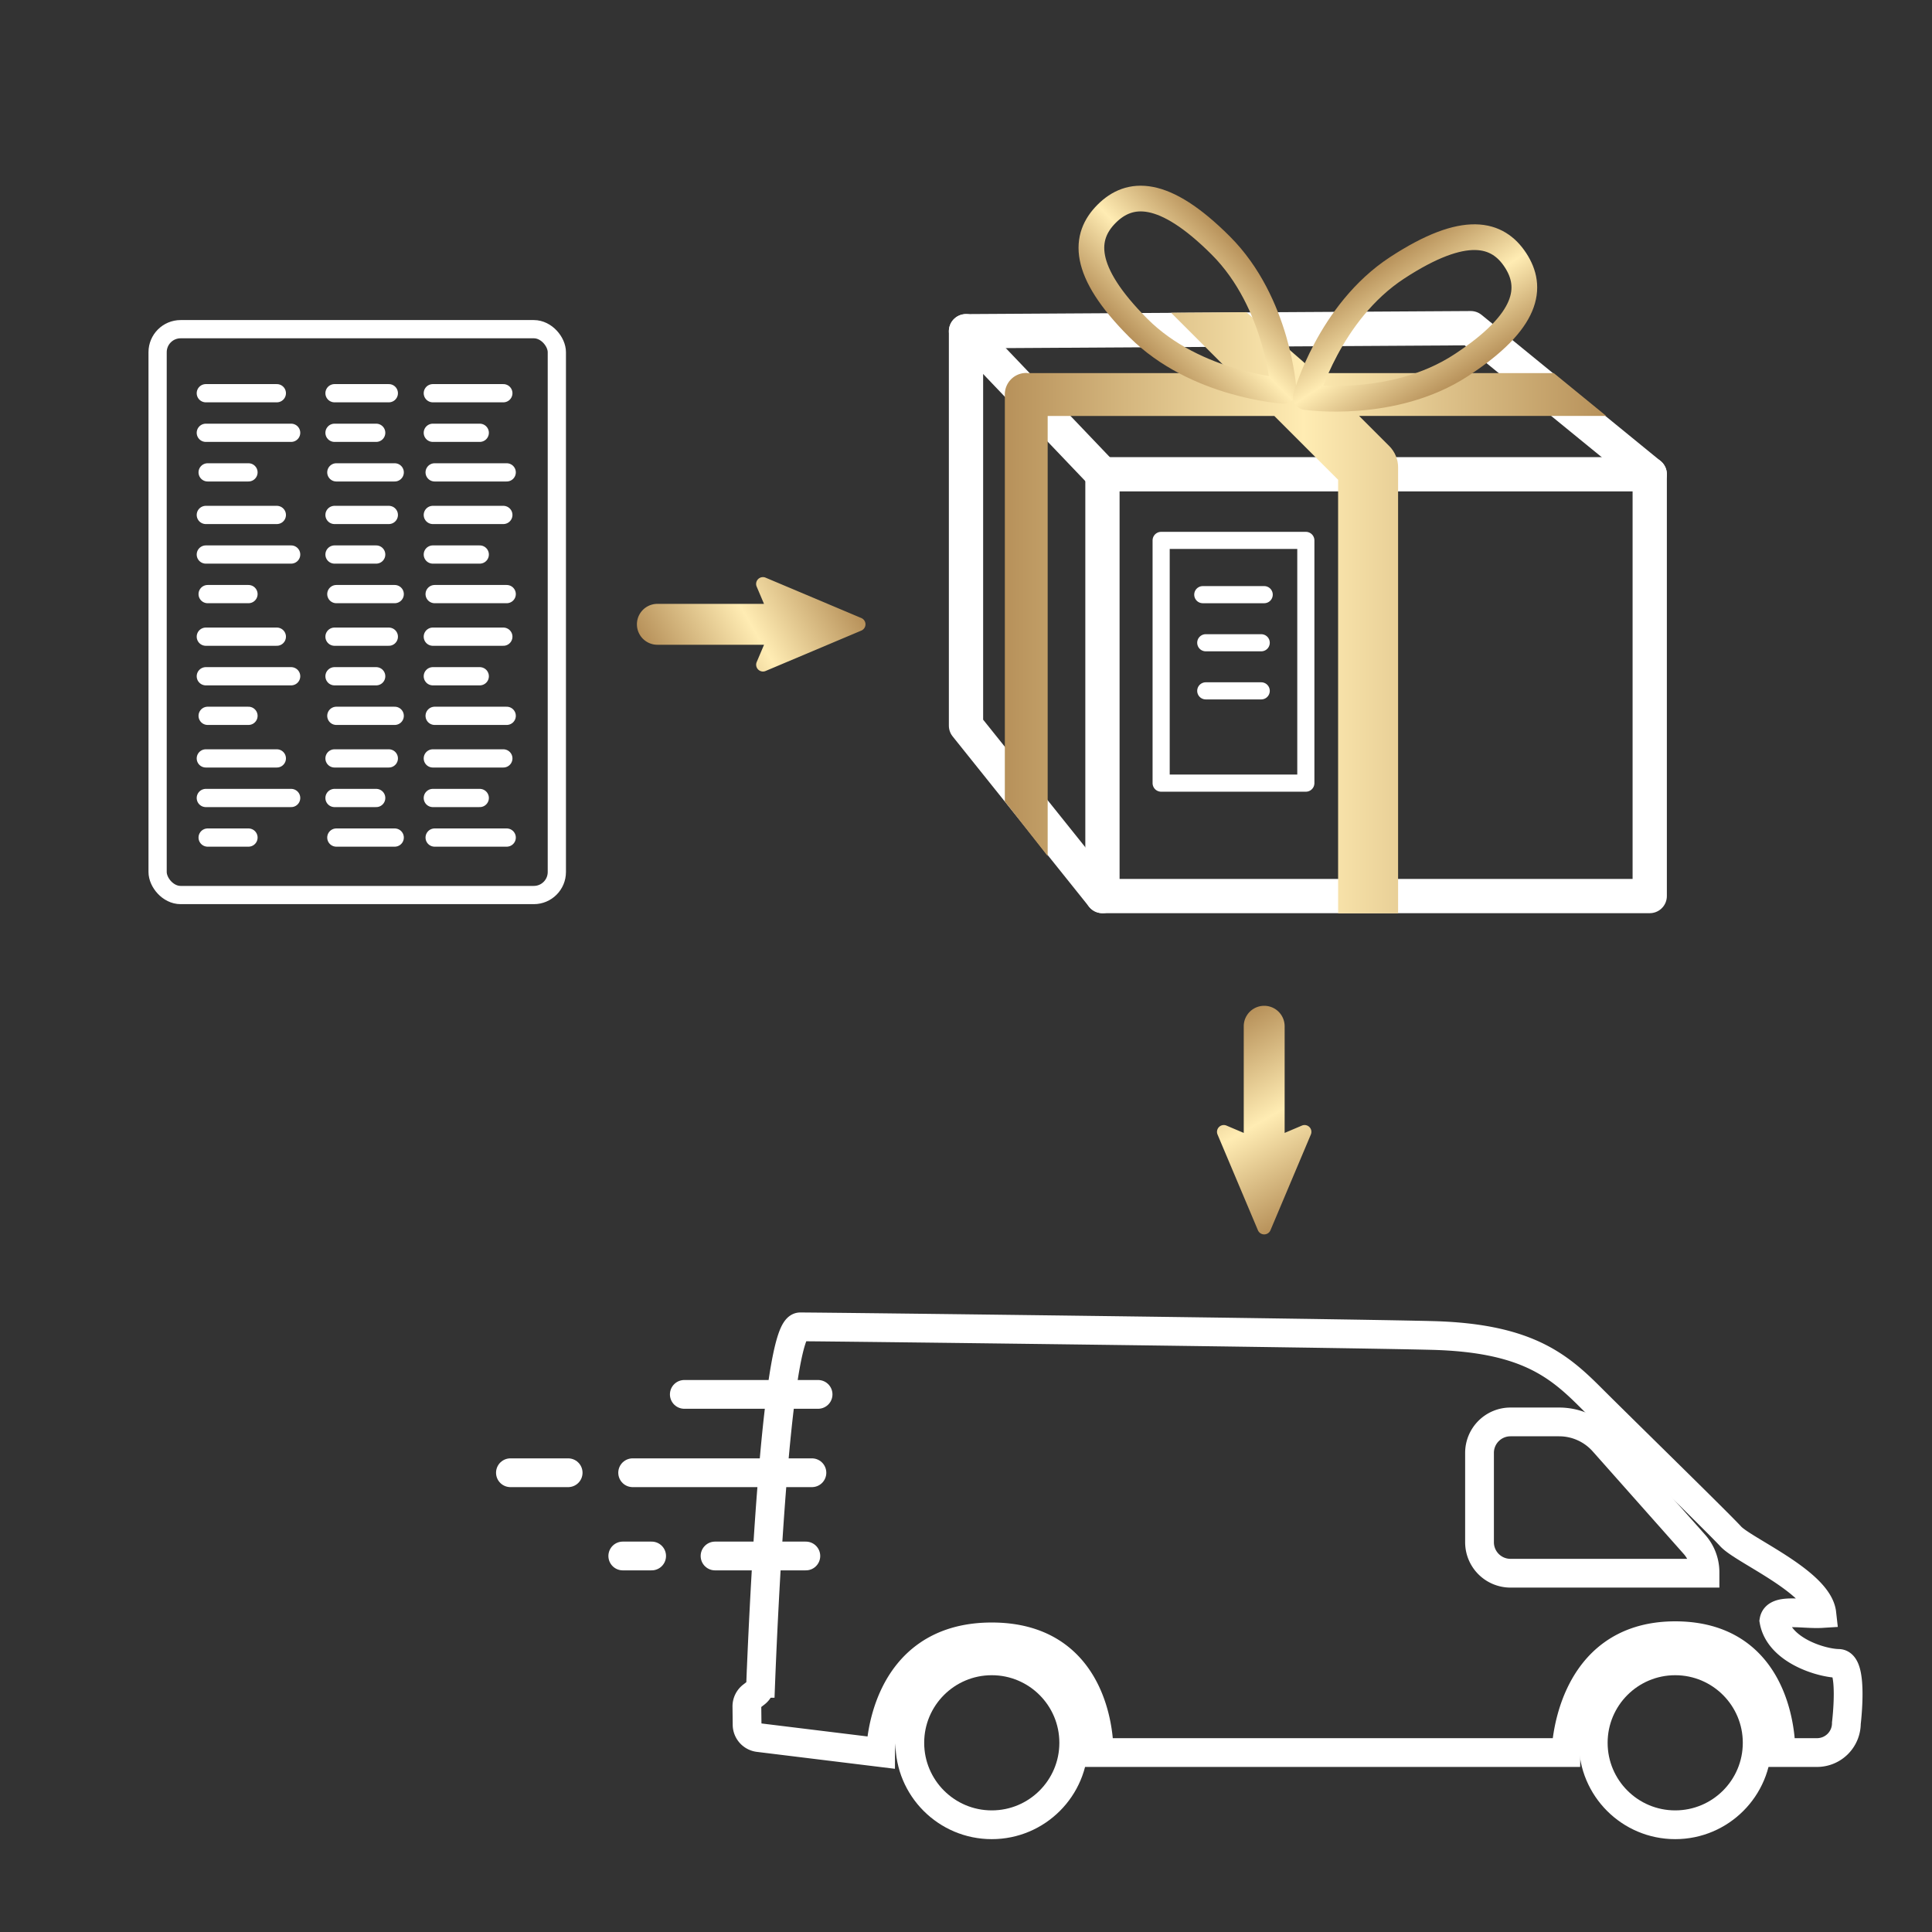 <svg xmlns="http://www.w3.org/2000/svg" xmlns:xlink="http://www.w3.org/1999/xlink" id="a8b93196-9312-457e-a4dd-e1d508ea4375" data-name="Ebene 1" viewBox="0 0 566.929 566.929"><rect x="0" y="0" width="566.929" height="566.929" fill="#333333" stroke="none"/><defs><style>.a7a4908f-465d-48c0-aad4-45959eacb75a,.b268e0fb-d4df-4b94-b92c-36f9f835e094,.b6f98970-399c-4a71-9b20-3c0aaec53220,.bf750170-7b8a-4b14-b6e3-dcc425354757,.e49bd422-f994-4836-849b-bca85ff898e0,.f0f23270-3e0d-4af9-b9e8-862a7d1b92ac,.f23d5537-f062-4a99-bfe5-3a4dea0d47cf,.f550429a-5f4f-4044-8ed9-b2e98568e2c7{fill:none;}.a7a4908f-465d-48c0-aad4-45959eacb75a,.b268e0fb-d4df-4b94-b92c-36f9f835e094,.bf750170-7b8a-4b14-b6e3-dcc425354757,.e49bd422-f994-4836-849b-bca85ff898e0,.f0f23270-3e0d-4af9-b9e8-862a7d1b92ac,.f23d5537-f062-4a99-bfe5-3a4dea0d47cf{stroke:#fff;}.b268e0fb-d4df-4b94-b92c-36f9f835e094,.bf750170-7b8a-4b14-b6e3-dcc425354757,.e49bd422-f994-4836-849b-bca85ff898e0,.f23d5537-f062-4a99-bfe5-3a4dea0d47cf{stroke-miterlimit:10;}.bf750170-7b8a-4b14-b6e3-dcc425354757,.f23d5537-f062-4a99-bfe5-3a4dea0d47cf{stroke-width:8.44px;}.a7a4908f-465d-48c0-aad4-45959eacb75a,.b6f98970-399c-4a71-9b20-3c0aaec53220,.bf750170-7b8a-4b14-b6e3-dcc425354757,.e49bd422-f994-4836-849b-bca85ff898e0,.f0f23270-3e0d-4af9-b9e8-862a7d1b92ac,.f550429a-5f4f-4044-8ed9-b2e98568e2c7{stroke-linecap:round;}.a7a4908f-465d-48c0-aad4-45959eacb75a,.b6f98970-399c-4a71-9b20-3c0aaec53220,.f0f23270-3e0d-4af9-b9e8-862a7d1b92ac,.f550429a-5f4f-4044-8ed9-b2e98568e2c7{stroke-linejoin:round;}.f0f23270-3e0d-4af9-b9e8-862a7d1b92ac{stroke-width:10.056px;}.f0fcc694-d66a-4f27-b371-8f4b8c58ff83{fill:url(#f8c76943-604b-47d2-9388-46878ceaaf1c);}.b6f98970-399c-4a71-9b20-3c0aaec53220,.f550429a-5f4f-4044-8ed9-b2e98568e2c7{stroke-width:7.542px;}.f550429a-5f4f-4044-8ed9-b2e98568e2c7{stroke:url(#b19aed85-e1e3-487d-ad4e-f40a6f0c0eee);}.b6f98970-399c-4a71-9b20-3c0aaec53220{stroke:url(#effa22d7-da3e-4425-b32c-c64d859cea5e);}.a7a4908f-465d-48c0-aad4-45959eacb75a{stroke-width:5.028px;}.b268e0fb-d4df-4b94-b92c-36f9f835e094,.e49bd422-f994-4836-849b-bca85ff898e0{stroke-width:5.35px;}.e27729fd-be18-4933-93a6-0489627e51c2{fill:url(#a034a822-2b9e-4841-ad1b-077be0691bf3);}.ac2a866a-b0e3-41e7-839d-bd653a3f88f8{fill:url(#ed190bf1-0d38-4d94-a14e-9e62fd24fa2f);}</style><linearGradient id="f8c76943-604b-47d2-9388-46878ceaaf1c" x1="294.861" y1="179.811" x2="471.31" y2="179.811" gradientUnits="userSpaceOnUse"><stop offset="0" stop-color="#b7915a"></stop><stop offset="0.497" stop-color="#ffecb3"></stop><stop offset="1" stop-color="#b7915a"></stop></linearGradient><linearGradient id="b19aed85-e1e3-487d-ad4e-f40a6f0c0eee" x1="306.362" y1="209.116" x2="348.109" y2="209.116" gradientTransform="translate(-28.554 172.233) rotate(-45)" xlink:href="#f8c76943-604b-47d2-9388-46878ceaaf1c"></linearGradient><linearGradient id="effa22d7-da3e-4425-b32c-c64d859cea5e" x1="319.494" y1="103.593" x2="361.242" y2="103.593" gradientTransform="translate(314.53 -245.188) rotate(56.846)" xlink:href="#f8c76943-604b-47d2-9388-46878ceaaf1c"></linearGradient><linearGradient id="a034a822-2b9e-4841-ad1b-077be0691bf3" x1="3053.032" y1="1760.218" x2="3082.611" y2="1811.451" gradientTransform="translate(2005.535 -2885.353) rotate(90)" xlink:href="#f8c76943-604b-47d2-9388-46878ceaaf1c"></linearGradient><linearGradient id="ed190bf1-0d38-4d94-a14e-9e62fd24fa2f" x1="3183.506" y1="1466.168" x2="3213.086" y2="1517.401" gradientTransform="translate(3569.995 1819.741) rotate(180)" xlink:href="#f8c76943-604b-47d2-9388-46878ceaaf1c"></linearGradient></defs><circle class="f23d5537-f062-4a99-bfe5-3a4dea0d47cf" cx="291.027" cy="511.41" r="24.052"></circle><circle class="f23d5537-f062-4a99-bfe5-3a4dea0d47cf" cx="491.577" cy="511.41" r="24.052"></circle><path class="f23d5537-f062-4a99-bfe5-3a4dea0d47cf" d="M222.608,509.883l35.8,4.388s.106-33.94,32.622-33.94,31.487,33.94,31.487,33.94H459.523s.514-34.283,32.054-34.283c32.055,0,31.026,34.283,31.026,34.283h10.585a8.613,8.613,0,0,0,8.614-8.614s2.143-17.47-2.277-17.536c-5.094-.077-17.436-3.848-18.979-12.529.608-3.729,8.571-1.775,14.057-2.118-1.029-9.256-22.97-18.513-26.741-22.627s-31.541-31.2-41.14-40.8-19.2-17.485-46.625-18.17-177.407-2.522-185.292-2.522c-7.279,0-11.053,90.675-11.59,104.611a3.825,3.825,0,0,1-1.492,2.888l-1.056.815a3.843,3.843,0,0,0-1.5,3.086l.059,5.351A3.845,3.845,0,0,0,222.608,509.883Z"></path><path class="f23d5537-f062-4a99-bfe5-3a4dea0d47cf" d="M500.319,461.647H443.238a9.086,9.086,0,0,1-9.085-9.085V426.335a9.085,9.085,0,0,1,9.085-9.085h14.279a17.387,17.387,0,0,1,13.006,5.847l26.683,30.07a12.35,12.35,0,0,1,3.113,8.2Z"></path><line class="bf750170-7b8a-4b14-b6e3-dcc425354757" x1="240.06" y1="409.172" x2="200.804" y2="409.172"></line><line class="bf750170-7b8a-4b14-b6e3-dcc425354757" x1="166.72" y1="432.162" x2="149.779" y2="432.162"></line><line class="bf750170-7b8a-4b14-b6e3-dcc425354757" x1="238.252" y1="432.162" x2="185.646" y2="432.162"></line><line class="bf750170-7b8a-4b14-b6e3-dcc425354757" x1="236.469" y1="456.59" x2="209.823" y2="456.59"></line><line class="bf750170-7b8a-4b14-b6e3-dcc425354757" x1="191.218" y1="456.59" x2="182.748" y2="456.59"></line><rect class="f0f23270-3e0d-4af9-b9e8-862a7d1b92ac" x="323.504" y="139.163" width="160.594" height="123.773"></rect><polyline class="f0f23270-3e0d-4af9-b9e8-862a7d1b92ac" points="323.504 262.937 283.465 212.946 283.465 97.19 431.587 96.299 484.097 139.163"></polyline><line class="f0f23270-3e0d-4af9-b9e8-862a7d1b92ac" x1="323.504" y1="139.163" x2="283.465" y2="97.19"></line><path class="f0fcc694-d66a-4f27-b371-8f4b8c58ff83" d="M455.946,109.488h-69.7L365.722,91.606l-22.087.159,17.722,17.723H301.621c-.159-.012-.312-.048-.475-.048a6.285,6.285,0,0,0-6.285,6.285V235.173l12.57,16.034V122.058h66.5l18.727,18.727V268.017h17.6V137.14c0-.057-.007-.113-.008-.169-.005-.232-.013-.464-.035-.694-.015-.154-.043-.3-.066-.453-.02-.133-.034-.266-.06-.4-.033-.163-.077-.321-.118-.481-.03-.118-.056-.237-.091-.354-.047-.155-.1-.3-.159-.455-.043-.12-.082-.24-.131-.359-.059-.141-.128-.278-.193-.416-.058-.121-.112-.245-.176-.364-.072-.135-.154-.263-.232-.393s-.135-.233-.21-.346c-.1-.145-.205-.282-.31-.421-.068-.091-.131-.184-.2-.272-.186-.226-.381-.444-.588-.65l-8.857-8.857h72.5Z"></path><path class="f550429a-5f4f-4044-8ed9-b2e98568e2c7" d="M358.227,72.045c16.871,16.871,18.454,42.641,18.454,42.641s-25.77-1.583-42.641-18.454-15.992-26.82-9.312-33.5S341.356,55.174,358.227,72.045Z"></path><path class="b6f98970-399c-4a71-9b20-3c0aaec53220" d="M428.707,107.208c-19.975,13.048-45.521,9.307-45.521,9.307s6.84-24.9,26.815-37.944,29.532-10.145,34.7-2.237S448.682,94.16,428.707,107.208Z"></path><rect class="a7a4908f-465d-48c0-aad4-45959eacb75a" x="340.728" y="158.576" width="42.459" height="71.23"></rect><line class="a7a4908f-465d-48c0-aad4-45959eacb75a" x1="352.947" y1="174.497" x2="370.967" y2="174.497"></line><line class="a7a4908f-465d-48c0-aad4-45959eacb75a" x1="353.821" y1="188.612" x2="370.093" y2="188.612"></line><line class="a7a4908f-465d-48c0-aad4-45959eacb75a" x1="353.821" y1="202.726" x2="370.093" y2="202.726"></line><rect class="b268e0fb-d4df-4b94-b92c-36f9f835e094" x="46.249" y="96.595" width="117.15" height="166.044" rx="6.754"></rect><line class="e49bd422-f994-4836-849b-bca85ff898e0" x1="60.396" y1="222.548" x2="81.234" y2="222.548"></line><line class="e49bd422-f994-4836-849b-bca85ff898e0" x1="98.159" y1="222.548" x2="114.097" y2="222.548"></line><line class="e49bd422-f994-4836-849b-bca85ff898e0" x1="127.007" y1="222.548" x2="147.701" y2="222.548"></line><line class="e49bd422-f994-4836-849b-bca85ff898e0" x1="60.396" y1="234.162" x2="85.434" y2="234.162"></line><line class="e49bd422-f994-4836-849b-bca85ff898e0" x1="98.159" y1="234.162" x2="110.39" y2="234.162"></line><line class="e49bd422-f994-4836-849b-bca85ff898e0" x1="127.007" y1="234.162" x2="140.782" y2="234.162"></line><line class="e49bd422-f994-4836-849b-bca85ff898e0" x1="60.931" y1="245.775" x2="72.915" y2="245.775"></line><line class="e49bd422-f994-4836-849b-bca85ff898e0" x1="98.695" y1="245.775" x2="115.826" y2="245.775"></line><line class="e49bd422-f994-4836-849b-bca85ff898e0" x1="127.543" y1="245.775" x2="148.689" y2="245.775"></line><line class="e49bd422-f994-4836-849b-bca85ff898e0" x1="60.396" y1="186.827" x2="81.234" y2="186.827"></line><line class="e49bd422-f994-4836-849b-bca85ff898e0" x1="98.159" y1="186.827" x2="114.097" y2="186.827"></line><line class="e49bd422-f994-4836-849b-bca85ff898e0" x1="127.007" y1="186.827" x2="147.701" y2="186.827"></line><line class="e49bd422-f994-4836-849b-bca85ff898e0" x1="60.396" y1="198.441" x2="85.434" y2="198.441"></line><line class="e49bd422-f994-4836-849b-bca85ff898e0" x1="98.159" y1="198.441" x2="110.39" y2="198.441"></line><line class="e49bd422-f994-4836-849b-bca85ff898e0" x1="127.007" y1="198.441" x2="140.782" y2="198.441"></line><line class="e49bd422-f994-4836-849b-bca85ff898e0" x1="60.931" y1="210.054" x2="72.915" y2="210.054"></line><line class="e49bd422-f994-4836-849b-bca85ff898e0" x1="98.695" y1="210.054" x2="115.826" y2="210.054"></line><line class="e49bd422-f994-4836-849b-bca85ff898e0" x1="127.543" y1="210.054" x2="148.689" y2="210.054"></line><line class="e49bd422-f994-4836-849b-bca85ff898e0" x1="60.396" y1="151.106" x2="81.234" y2="151.106"></line><line class="e49bd422-f994-4836-849b-bca85ff898e0" x1="98.159" y1="151.106" x2="114.097" y2="151.106"></line><line class="e49bd422-f994-4836-849b-bca85ff898e0" x1="127.007" y1="151.106" x2="147.701" y2="151.106"></line><line class="e49bd422-f994-4836-849b-bca85ff898e0" x1="60.396" y1="162.72" x2="85.434" y2="162.72"></line><line class="e49bd422-f994-4836-849b-bca85ff898e0" x1="98.159" y1="162.72" x2="110.39" y2="162.72"></line><line class="e49bd422-f994-4836-849b-bca85ff898e0" x1="127.007" y1="162.72" x2="140.782" y2="162.72"></line><line class="e49bd422-f994-4836-849b-bca85ff898e0" x1="60.931" y1="174.333" x2="72.915" y2="174.333"></line><line class="e49bd422-f994-4836-849b-bca85ff898e0" x1="98.695" y1="174.333" x2="115.826" y2="174.333"></line><line class="e49bd422-f994-4836-849b-bca85ff898e0" x1="127.543" y1="174.333" x2="148.689" y2="174.333"></line><line class="e49bd422-f994-4836-849b-bca85ff898e0" x1="60.396" y1="115.385" x2="81.234" y2="115.385"></line><line class="e49bd422-f994-4836-849b-bca85ff898e0" x1="98.159" y1="115.385" x2="114.097" y2="115.385"></line><line class="e49bd422-f994-4836-849b-bca85ff898e0" x1="127.007" y1="115.385" x2="147.701" y2="115.385"></line><line class="e49bd422-f994-4836-849b-bca85ff898e0" x1="60.396" y1="126.999" x2="85.434" y2="126.999"></line><line class="e49bd422-f994-4836-849b-bca85ff898e0" x1="98.159" y1="126.999" x2="110.39" y2="126.999"></line><line class="e49bd422-f994-4836-849b-bca85ff898e0" x1="127.007" y1="126.999" x2="140.782" y2="126.999"></line><line class="e49bd422-f994-4836-849b-bca85ff898e0" x1="60.931" y1="138.612" x2="72.915" y2="138.612"></line><line class="e49bd422-f994-4836-849b-bca85ff898e0" x1="98.695" y1="138.612" x2="115.826" y2="138.612"></line><line class="e49bd422-f994-4836-849b-bca85ff898e0" x1="127.543" y1="138.612" x2="148.689" y2="138.612"></line><path class="e27729fd-be18-4933-93a6-0489627e51c2" d="M224.656,196.893l28.09-11.851a2,2,0,0,0,0-3.685l-28.09-11.85a2,2,0,0,0-2.618,2.625l2.153,5.068H192.9a6,6,0,0,0,0,12h31.3l-2.153,5.068a2,2,0,0,0,2.618,2.625Z"></path><path class="ac2a866a-b0e3-41e7-839d-bd653a3f88f8" d="M357.274,332.912,369.124,361a2,2,0,0,0,3.686,0l11.85-28.09a2,2,0,0,0-2.625-2.618l-5.069,2.153v-31.3a6,6,0,1,0-12,0v31.3l-5.067-2.153a2,2,0,0,0-2.625,2.618Z"></path></svg>